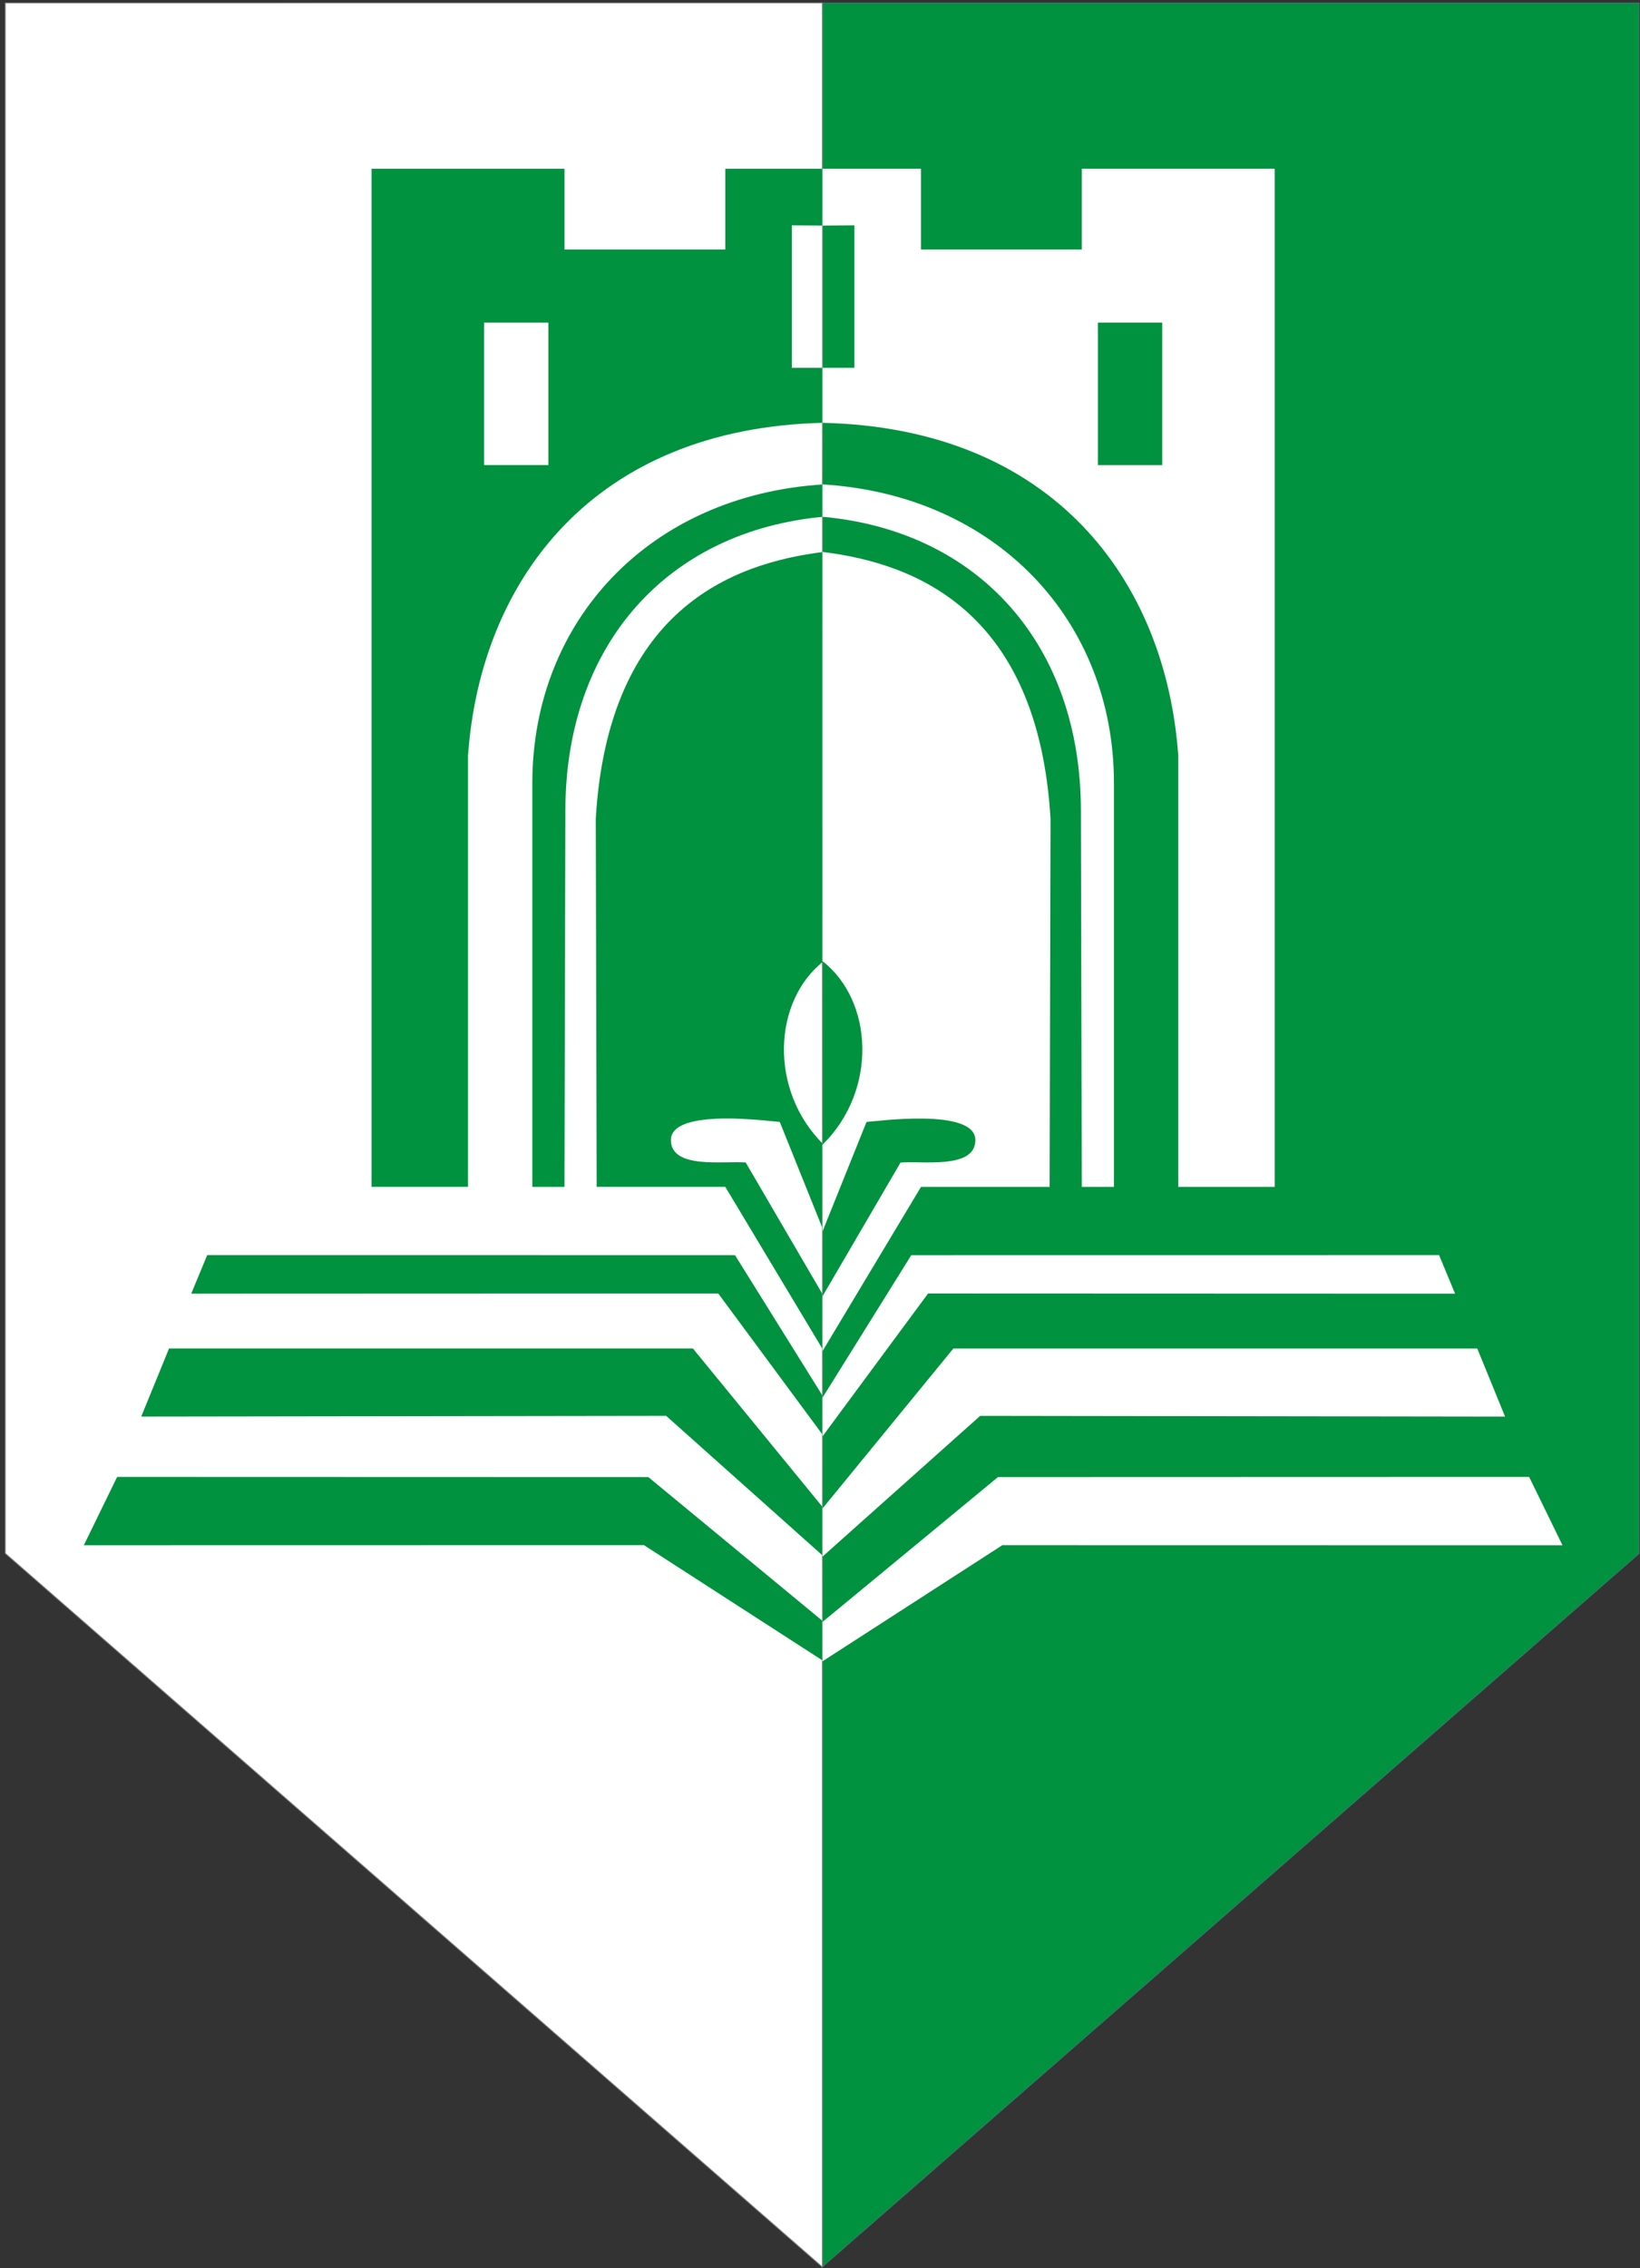 <?xml version="1.0" encoding="UTF-8"?>
<!DOCTYPE svg PUBLIC "-//W3C//DTD SVG 1.1//EN" "http://www.w3.org/Graphics/SVG/1.1/DTD/svg11.dtd">
<!-- Creator: CorelDRAW -->
<svg xmlns="http://www.w3.org/2000/svg" xml:space="preserve" width="136.16mm" height="188.23mm" style="shape-rendering:geometricPrecision; text-rendering:geometricPrecision; image-rendering:optimizeQuality; fill-rule:evenodd; clip-rule:evenodd"
viewBox="0 0 136.16 188.23"
 xmlns:xlink="http://www.w3.org/1999/xlink">
 <rect x="0" y="0" width="136.16" height="188.23" fill="#333333" stroke="none"/>
 <defs>
  <style type="text/css">
   <![CDATA[
    .str0 {stroke:#3C746B;stroke-width:0.076;stroke-linejoin:round}
    .str1 {stroke:#838281;stroke-width:0.076;stroke-linejoin:round}
    .fil0 {fill:#00923F}
    .fil1 {fill:white}
   ]]>
  </style>
 </defs>
 <g id="Layer_x0020_1">
  <g id="_42708840">
   <polygon id="_42964664" class="fil0 str0" points="136.084,128.926 136.084,0.253 68.242,0.251 68.243,188.156 "/>
   <polygon id="_41812576" class="fil1 str1" points="0.437,128.917 0.437,0.244 68.278,0.242 68.277,188.147 "/>
   <path id="_41344848" class="fil0" d="M65.742 18.702l0 11.823 2.64 0 0 -11.805 -2.64 -0.018zm2.648 16.388c-19.128,0.425 -28.502,13.084 -29.533,27.618l0 35.794 -8.009 0 0 -84.499 16.019 0 0 6.706 13.35 0 0 -6.706 8.177 0 0.008 0c0.003,24.608 0.004,82.785 0.003,123.879l-0.008 -0.006 -14.934 -9.64 -46.505 0.008 2.767 -5.671 44.101 0.013 14.563 12.017 0.004 -5.42 -13.089 -11.679 -43.579 0.062 2.309 -5.652 43.494 -0 10.863 13.274 -0.001 -5.989 -8.761 -11.852 -43.752 0.016 1.327 -3.2 43.819 0.005 7.369 11.826 0.001 -3.865 -8.176 -13.627 -10.68 0 -0.074 -30.561c1.031,-17.314 11.289,-21.198 18.926,-22.135l-0.001 -2.921c-12.97,1.182 -21.448,10.621 -21.448,24.413l-0.074 31.204 -2.67 0 0 -33.499c0,-13.515 9.77,-23.925 24.199,-24.803l-0.006 -5.11zm-3.651 58.021c-0.542,-0.009 -9.077,-1.244 -9.037,1.529 0.035,2.41 4.379,1.688 6.212,1.841l6.477 11.097 -0.002 -5.392 -3.65 -9.075zm3.661 -13.349c-4.228,3.28 -4.606,10.73 -0.004,15.244l0.004 -15.244zm-22.871 -52.988l-5.34 0 0 11.823 5.34 0 0 -11.823z"/>
   <path id="_41932776" class="fil1" d="M70.939 18.703l0 11.823 -2.64 0 -0 -11.805 2.64 -0.019zm-2.647 16.389c19.128,0.425 28.501,13.084 29.533,27.618l0 35.794 8.009 0 0 -84.499 -16.019 0 0 6.706 -13.35 0 0 -6.706 -8.177 0 -0.008 0c-0.003,24.608 -0.004,82.785 -0.003,123.879l0.008 -0.006 14.934 -9.64 46.505 0.008 -2.767 -5.671 -44.101 0.013 -14.563 12.017 -0.004 -5.42 13.089 -11.679 43.579 0.062 -2.309 -5.652 -43.494 -0 -10.863 13.274 0.001 -5.989 8.761 -11.852 43.752 0.016 -1.327 -3.2 -43.819 0.005 -7.369 11.826 -0.001 -3.865 8.176 -13.627 10.68 0 0.074 -30.561c-1.031,-17.314 -11.289,-21.198 -18.926,-22.135l0.001 -2.921c12.97,1.182 21.447,10.621 21.447,24.413l0.074 31.204 2.67 0 0 -33.499c0,-13.514 -9.77,-23.925 -24.199,-24.803l0.006 -5.11zm3.651 58.021c0.542,-0.009 9.077,-1.244 9.037,1.529 -0.035,2.41 -4.379,1.688 -6.212,1.841l-6.477 11.097 0.002 -5.392 3.65 -9.075zm-3.661 -13.349c4.228,3.28 4.606,10.729 0.004,15.244l-0.004 -15.244zm22.871 -52.988l5.34 0 0 11.823 -5.34 0 0 -11.823z"/>
  </g>
 </g>
</svg>
